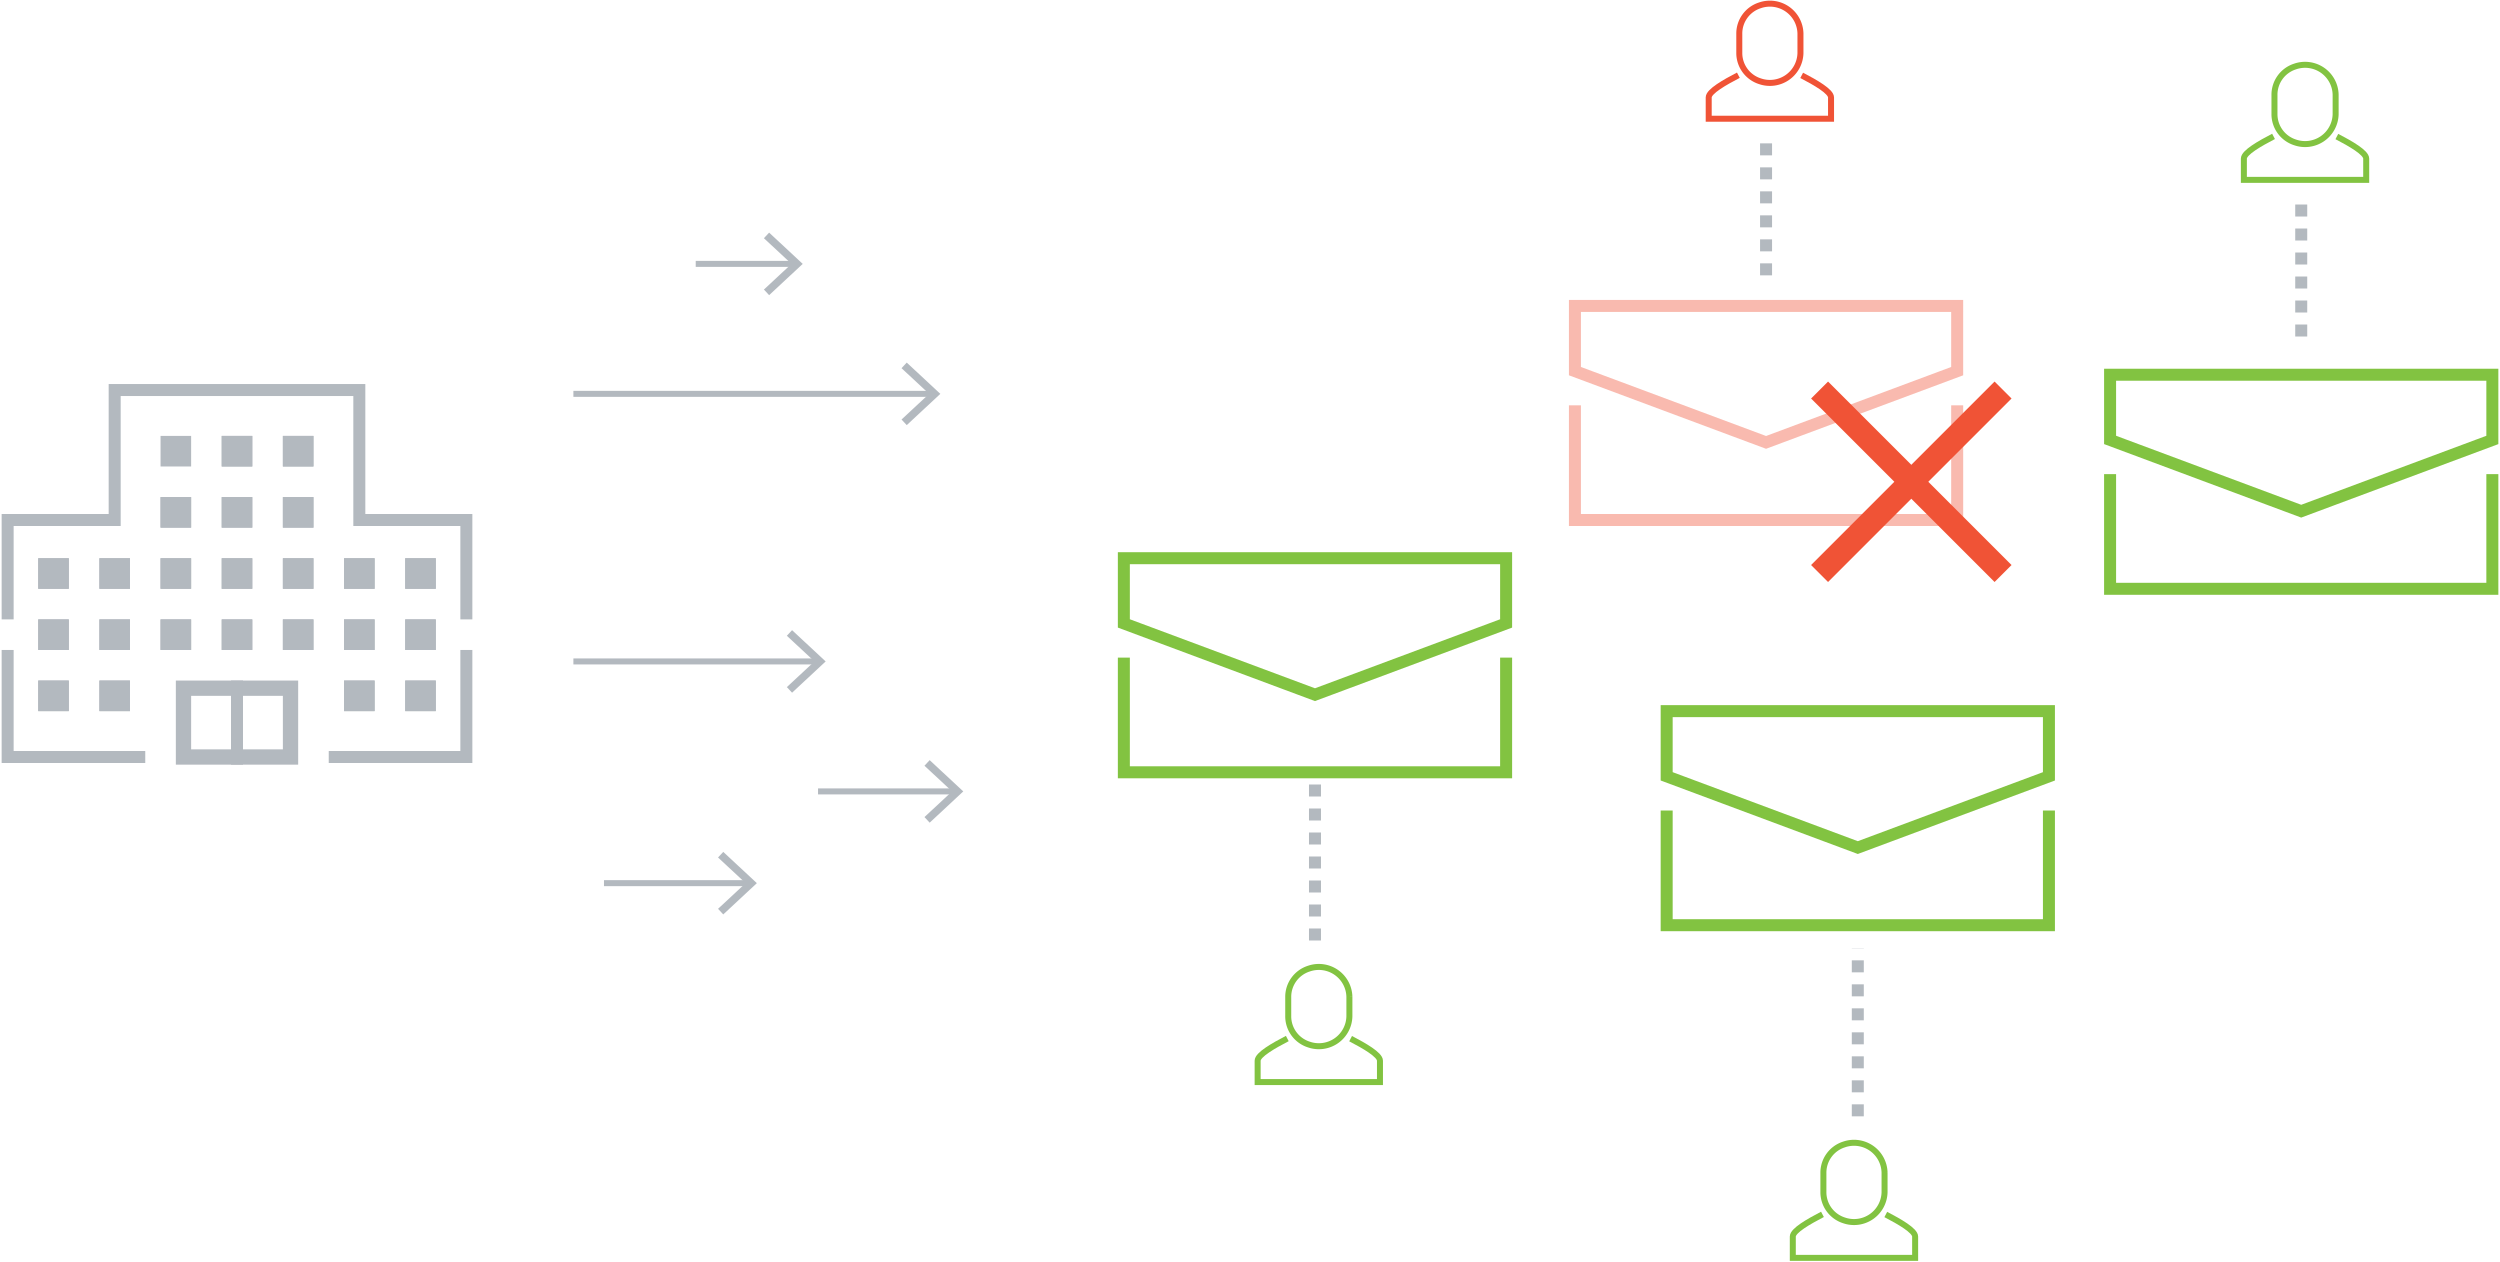 <?xml version="1.0" encoding="UTF-8"?> <svg xmlns="http://www.w3.org/2000/svg" xmlns:xlink="http://www.w3.org/1999/xlink" id="img_see-who-sends-email" width="416.692" height="210.298" viewBox="0 0 416.692 210.298"><defs><clipPath id="clip-path"><rect id="Rectangle_2821" data-name="Rectangle 2821" width="416.692" height="210.298" fill="none"></rect></clipPath></defs><rect id="Rectangle_2820" data-name="Rectangle 2820" width="5.097" height="5.097" transform="translate(26.76 72.655)" fill="#b3b9bf"></rect><g id="Group_5445" data-name="Group 5445"><g id="Group_5444" data-name="Group 5444" clip-path="url(#clip-path)"><path id="Path_9766" data-name="Path 9766" d="M1,89.245V72.679H18.84V51.016H59.617V72.679h17.84V89.245" transform="translate(0.274 13.993)" fill="none" stroke="#b3b9bf" stroke-width="2"></path><path id="Path_9767" data-name="Path 9767" d="M23.937,102.856H1V85.016" transform="translate(0.274 23.319)" fill="none" stroke="#b3b9bf" stroke-width="2"></path></g></g><path id="Path_9768" data-name="Path 9768" d="M65.937,85.016v17.84H43" transform="translate(11.794 23.319)" fill="none" stroke="#b3b9bf" stroke-width="2"></path><path id="Path_9769" data-name="Path 9769" d="M40.84,100.485H25.549v-8.92H40.84Zm2.549-11.469H23v14.017H43.389Z" transform="translate(6.309 24.416)" fill="#b3b9bf"></path><line id="Line_894" data-name="Line 894" y2="14.017" transform="translate(39.503 113.432)" fill="none" stroke="#b3b9bf" stroke-width="2"></line><rect id="Rectangle_2822" data-name="Rectangle 2822" width="5.097" height="5.097" transform="translate(47.149 72.655)" fill="#b3b9bf"></rect><rect id="Rectangle_2823" data-name="Rectangle 2823" width="5.097" height="5.097" transform="translate(36.954 72.655)" fill="#b3b9bf"></rect><rect id="Rectangle_2824" data-name="Rectangle 2824" width="5.097" height="5.097" transform="translate(26.76 82.849)" fill="#b3b9bf"></rect><rect id="Rectangle_2825" data-name="Rectangle 2825" width="5.097" height="5.097" transform="translate(47.149 82.849)" fill="#b3b9bf"></rect><rect id="Rectangle_2826" data-name="Rectangle 2826" width="5.097" height="5.097" transform="translate(36.954 82.849)" fill="#b3b9bf"></rect><rect id="Rectangle_2827" data-name="Rectangle 2827" width="5.097" height="5.097" transform="translate(26.76 93.043)" fill="#b3b9bf"></rect><rect id="Rectangle_2828" data-name="Rectangle 2828" width="5.097" height="5.097" transform="translate(47.149 93.043)" fill="#b3b9bf"></rect><rect id="Rectangle_2829" data-name="Rectangle 2829" width="5.097" height="5.097" transform="translate(36.954 93.043)" fill="#b3b9bf"></rect><rect id="Rectangle_2830" data-name="Rectangle 2830" width="5.097" height="5.097" transform="translate(6.371 93.043)" fill="#b3b9bf"></rect><rect id="Rectangle_2831" data-name="Rectangle 2831" width="5.097" height="5.097" transform="translate(16.566 93.043)" fill="#b3b9bf"></rect><rect id="Rectangle_2832" data-name="Rectangle 2832" width="5.097" height="5.097" transform="translate(6.371 103.238)" fill="#b3b9bf"></rect><rect id="Rectangle_2833" data-name="Rectangle 2833" width="5.097" height="5.097" transform="translate(16.566 103.238)" fill="#b3b9bf"></rect><rect id="Rectangle_2834" data-name="Rectangle 2834" width="5.097" height="5.097" transform="translate(26.76 103.238)" fill="#b3b9bf"></rect><rect id="Rectangle_2835" data-name="Rectangle 2835" width="5.097" height="5.097" transform="translate(36.954 103.238)" fill="#b3b9bf"></rect><rect id="Rectangle_2836" data-name="Rectangle 2836" width="5.097" height="5.097" transform="translate(57.343 103.238)" fill="#b3b9bf"></rect><rect id="Rectangle_2837" data-name="Rectangle 2837" width="5.097" height="5.097" transform="translate(47.149 103.238)" fill="#b3b9bf"></rect><rect id="Rectangle_2838" data-name="Rectangle 2838" width="5.097" height="5.097" transform="translate(67.537 103.238)" fill="#b3b9bf"></rect><rect id="Rectangle_2839" data-name="Rectangle 2839" width="5.097" height="5.097" transform="translate(6.371 113.432)" fill="#b3b9bf"></rect><rect id="Rectangle_2840" data-name="Rectangle 2840" width="5.097" height="5.097" transform="translate(16.566 113.432)" fill="#b3b9bf"></rect><rect id="Rectangle_2841" data-name="Rectangle 2841" width="5.097" height="5.097" transform="translate(57.343 113.432)" fill="#b3b9bf"></rect><rect id="Rectangle_2842" data-name="Rectangle 2842" width="5.097" height="5.097" transform="translate(67.537 113.432)" fill="#b3b9bf"></rect><rect id="Rectangle_2843" data-name="Rectangle 2843" width="5.097" height="5.097" transform="translate(57.343 93.043)" fill="#b3b9bf"></rect><rect id="Rectangle_2844" data-name="Rectangle 2844" width="5.097" height="5.097" transform="translate(67.537 93.043)" fill="#b3b9bf"></rect><rect id="Rectangle_2845" data-name="Rectangle 2845" width="5.097" height="5.097" transform="translate(47.149 72.655)" fill="#b3b9bf"></rect><rect id="Rectangle_2846" data-name="Rectangle 2846" width="5.097" height="5.097" transform="translate(36.954 72.655)" fill="#b3b9bf"></rect><rect id="Rectangle_2847" data-name="Rectangle 2847" width="5.097" height="5.097" transform="translate(26.76 82.849)" fill="#b3b9bf"></rect><rect id="Rectangle_2848" data-name="Rectangle 2848" width="5.097" height="5.097" transform="translate(47.149 82.849)" fill="#b3b9bf"></rect><rect id="Rectangle_2849" data-name="Rectangle 2849" width="5.097" height="5.097" transform="translate(36.954 82.849)" fill="#b3b9bf"></rect><rect id="Rectangle_2850" data-name="Rectangle 2850" width="5.097" height="5.097" transform="translate(26.76 93.043)" fill="#b3b9bf"></rect><rect id="Rectangle_2851" data-name="Rectangle 2851" width="5.097" height="5.097" transform="translate(47.149 93.043)" fill="#b3b9bf"></rect><rect id="Rectangle_2852" data-name="Rectangle 2852" width="5.097" height="5.097" transform="translate(36.954 93.043)" fill="#b3b9bf"></rect><rect id="Rectangle_2853" data-name="Rectangle 2853" width="5.097" height="5.097" transform="translate(6.371 93.043)" fill="#b3b9bf"></rect><rect id="Rectangle_2854" data-name="Rectangle 2854" width="5.097" height="5.097" transform="translate(16.566 93.043)" fill="#b3b9bf"></rect><rect id="Rectangle_2855" data-name="Rectangle 2855" width="5.097" height="5.097" transform="translate(6.371 103.238)" fill="#b3b9bf"></rect><rect id="Rectangle_2856" data-name="Rectangle 2856" width="5.097" height="5.097" transform="translate(16.566 103.238)" fill="#b3b9bf"></rect><rect id="Rectangle_2857" data-name="Rectangle 2857" width="5.097" height="5.097" transform="translate(26.76 103.238)" fill="#b3b9bf"></rect><rect id="Rectangle_2858" data-name="Rectangle 2858" width="5.097" height="5.097" transform="translate(36.954 103.238)" fill="#b3b9bf"></rect><rect id="Rectangle_2859" data-name="Rectangle 2859" width="5.097" height="5.097" transform="translate(57.343 103.238)" fill="#b3b9bf"></rect><rect id="Rectangle_2860" data-name="Rectangle 2860" width="5.097" height="5.097" transform="translate(47.149 103.238)" fill="#b3b9bf"></rect><rect id="Rectangle_2861" data-name="Rectangle 2861" width="5.097" height="5.097" transform="translate(67.537 103.238)" fill="#b3b9bf"></rect><rect id="Rectangle_2862" data-name="Rectangle 2862" width="5.097" height="5.097" transform="translate(6.371 113.432)" fill="#b3b9bf"></rect><rect id="Rectangle_2863" data-name="Rectangle 2863" width="5.097" height="5.097" transform="translate(16.566 113.432)" fill="#b3b9bf"></rect><rect id="Rectangle_2864" data-name="Rectangle 2864" width="5.097" height="5.097" transform="translate(57.343 113.432)" fill="#b3b9bf"></rect><rect id="Rectangle_2865" data-name="Rectangle 2865" width="5.097" height="5.097" transform="translate(67.537 113.432)" fill="#b3b9bf"></rect><rect id="Rectangle_2866" data-name="Rectangle 2866" width="5.097" height="5.097" transform="translate(57.343 93.043)" fill="#b3b9bf"></rect><rect id="Rectangle_2867" data-name="Rectangle 2867" width="5.097" height="5.097" transform="translate(67.537 93.043)" fill="#b3b9bf"></rect><path id="Path_9770" data-name="Path 9770" d="M206,53.016V72.13h63.714V53.016" transform="translate(56.503 14.542)" fill="none" stroke="#f9baaf" stroke-width="2"></path><path id="Path_9771" data-name="Path 9771" d="M237.857,62.76l31.857-11.875V40.016H206V50.883Z" transform="translate(56.503 10.976)" fill="none" stroke="#f9baaf" stroke-width="2"></path><path id="Path_9772" data-name="Path 9772" d="M147,86.016V105.13h63.714V86.016" transform="translate(40.32 23.593)" fill="none" stroke="#82c341" stroke-width="2"></path><path id="Path_9773" data-name="Path 9773" d="M178.857,95.76l31.857-11.875V73.016H147V83.883Z" transform="translate(40.32 20.027)" fill="none" stroke="#82c341" stroke-width="2"></path><path id="Path_9774" data-name="Path 9774" d="M218,106.016V125.13h63.714V106.016" transform="translate(59.795 29.079)" fill="none" stroke="#82c341" stroke-width="2"></path><path id="Path_9775" data-name="Path 9775" d="M249.857,115.76l31.857-11.875V93.016H218v10.867Z" transform="translate(59.795 25.513)" fill="none" stroke="#82c341" stroke-width="2"></path><line id="Line_895" data-name="Line 895" y1="22.937" transform="translate(294.361 22.957)" fill="none" stroke="#b3b9bf" stroke-width="2" stroke-dasharray="2 2"></line><line id="Line_896" data-name="Line 896" y1="28.034" transform="translate(309.652 158.032)" fill="none" stroke="#b3b9bf" stroke-width="2" stroke-dasharray="2 2"></line><line id="Line_897" data-name="Line 897" y1="26.76" transform="translate(219.178 129.998)" fill="none" stroke="#b3b9bf" stroke-width="2" stroke-dasharray="2 2"></line><line id="Line_898" data-name="Line 898" x2="30.583" y2="30.583" transform="translate(303.281 65.009)" fill="none" stroke="#f05336" stroke-width="4"></line><line id="Line_899" data-name="Line 899" y1="30.583" x2="30.583" transform="translate(303.281 65.009)" fill="none" stroke="#f05336" stroke-width="4"></line><line id="Line_900" data-name="Line 900" x1="40.67" transform="translate(95.571 110.246)" fill="none" stroke="#b3b9bf" stroke-width="1"></line><path id="Path_9776" data-name="Path 9776" d="M103.789,82.426l-.869.933,4.6,4.278-4.6,4.278.869.934,5.6-5.212Z" transform="translate(28.23 22.608)" fill="#b3b9bf"></path><line id="Line_901" data-name="Line 901" x1="22.83" transform="translate(136.348 131.909)" fill="none" stroke="#b3b9bf" stroke-width="1"></line><path id="Path_9777" data-name="Path 9777" d="M121.789,99.426l-.869.933,4.6,4.278-4.6,4.278.869.934,5.6-5.212Z" transform="translate(33.167 27.271)" fill="#b3b9bf"></path><line id="Line_902" data-name="Line 902" x1="24.104" transform="translate(100.668 147.201)" fill="none" stroke="#b3b9bf" stroke-width="1"></line><path id="Path_9778" data-name="Path 9778" d="M94.789,111.426l-.869.933,4.6,4.278-4.6,4.278.869.934,5.6-5.212Z" transform="translate(25.761 30.563)" fill="#b3b9bf"></path><line id="Line_903" data-name="Line 903" x1="59.784" transform="translate(95.571 65.646)" fill="none" stroke="#b3b9bf" stroke-width="1"></line><path id="Path_9779" data-name="Path 9779" d="M118.789,47.426l-.869.933,4.6,4.278-4.6,4.278.869.934,5.6-5.212Z" transform="translate(32.344 13.008)" fill="#b3b9bf"></path><line id="Line_904" data-name="Line 904" x1="16.459" transform="translate(115.96 43.983)" fill="none" stroke="#b3b9bf" stroke-width="1"></line><path id="Path_9780" data-name="Path 9780" d="M100.789,30.426l-.869.933,4.6,4.278-4.6,4.278.869.934,5.6-5.212Z" transform="translate(27.407 8.346)" fill="#b3b9bf"></path><g id="Group_5447" data-name="Group 5447"><g id="Group_5446" data-name="Group 5446" clip-path="url(#clip-path)"><path id="Path_9781" data-name="Path 9781" d="M228.442,9.838c-2.267,1.184-4.943,2.69-4.943,3.7v3.553h20.389V13.541c0-1.007-2.635-2.5-4.892-3.678" transform="translate(61.303 2.698)" fill="none" stroke="#f05336" stroke-width="1"></path><path id="Path_9782" data-name="Path 9782" d="M227.5,5.485V8.67a4.933,4.933,0,0,0,3.415,4.725,5.091,5.091,0,0,0,6.779-4.673V5.433A5.091,5.091,0,0,0,230.915.76,4.934,4.934,0,0,0,227.5,5.485Z" transform="translate(62.4 0.137)" fill="none" stroke="#f05336" stroke-width="1"></path><line id="Line_905" data-name="Line 905" y1="22.937" transform="translate(383.561 33.152)" fill="none" stroke="#b3b9bf" stroke-width="2" stroke-dasharray="2 2"></line><path id="Path_9783" data-name="Path 9783" d="M298.443,17.838c-2.268,1.184-4.944,2.69-4.944,3.7v3.553h20.389V21.541c0-1.007-2.635-2.5-4.892-3.678" transform="translate(80.503 4.893)" fill="none" stroke="#82c341" stroke-width="1"></path><path id="Path_9784" data-name="Path 9784" d="M297.5,13.485V16.67a4.933,4.933,0,0,0,3.415,4.725,5.091,5.091,0,0,0,6.779-4.673V13.433a5.091,5.091,0,0,0-6.779-4.673A4.934,4.934,0,0,0,297.5,13.485Z" transform="translate(81.601 2.331)" fill="none" stroke="#82c341" stroke-width="1"></path><path id="Path_9785" data-name="Path 9785" d="M169.442,135.838c-2.267,1.184-4.943,2.69-4.943,3.7v3.553h20.389v-3.553c0-1.007-2.635-2.5-4.892-3.678" transform="translate(45.12 37.259)" fill="none" stroke="#82c341" stroke-width="1"></path><path id="Path_9786" data-name="Path 9786" d="M168.5,131.485v3.184a4.933,4.933,0,0,0,3.415,4.725,5.091,5.091,0,0,0,6.779-4.673v-3.289a5.091,5.091,0,0,0-6.779-4.673A4.934,4.934,0,0,0,168.5,131.485Z" transform="translate(46.218 34.697)" fill="none" stroke="#82c341" stroke-width="1"></path><path id="Path_9787" data-name="Path 9787" d="M276,62.016V81.13h63.714V62.016" transform="translate(75.703 17.01)" fill="none" stroke="#82c341" stroke-width="2"></path><path id="Path_9788" data-name="Path 9788" d="M307.857,71.76l31.857-11.875V49.016H276V59.883Z" transform="translate(75.703 13.444)" fill="none" stroke="#82c341" stroke-width="2"></path><path id="Path_9789" data-name="Path 9789" d="M239.442,158.838c-2.267,1.184-4.943,2.69-4.943,3.7v3.553h20.389v-3.553c0-1.007-2.635-2.5-4.892-3.678" transform="translate(64.32 43.567)" fill="none" stroke="#82c341" stroke-width="1"></path><path id="Path_9790" data-name="Path 9790" d="M238.5,154.485v3.184a4.933,4.933,0,0,0,3.415,4.725,5.091,5.091,0,0,0,6.779-4.673v-3.289a5.091,5.091,0,0,0-6.779-4.673A4.934,4.934,0,0,0,238.5,154.485Z" transform="translate(65.418 41.006)" fill="none" stroke="#82c341" stroke-width="1"></path></g></g></svg> 